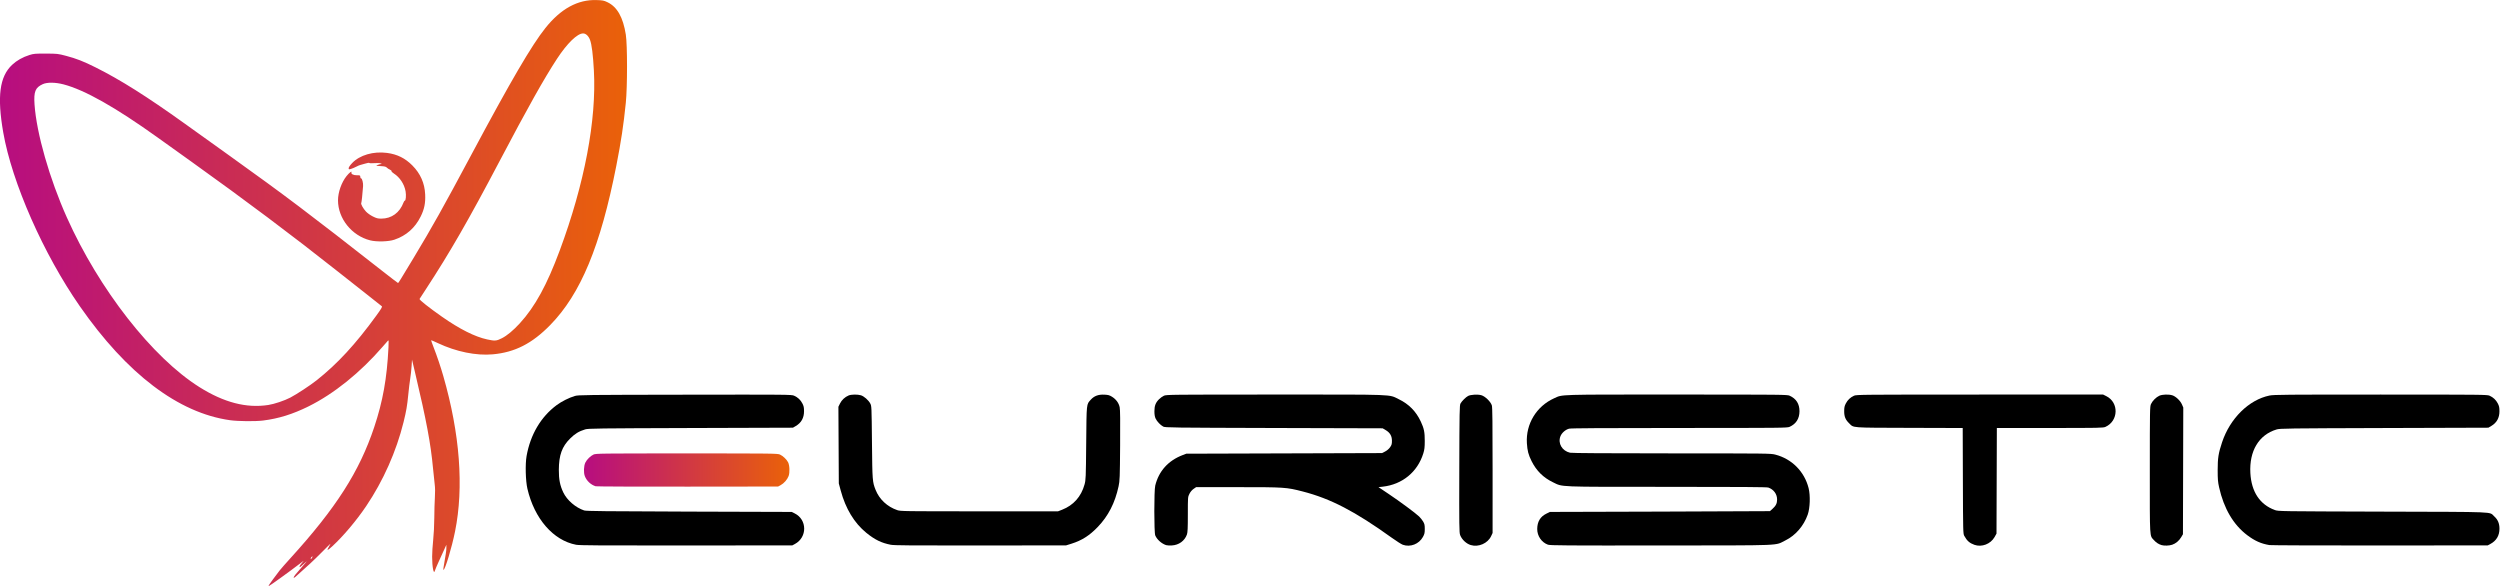 <?xml version="1.0" encoding="UTF-8" ?>
<svg width="4266" height="1e3" version="1.1" viewBox="0 0 4266.005 1000" xmlns="http://www.w3.org/2000/svg" xmlns:cc="http://creativecommons.org/ns#" xmlns:dc="http://purl.org/dc/elements/1.1/" xmlns:rdf="http://www.w3.org/1999/02/22-rdf-syntax-ns#" xmlns:xlink="http://www.w3.org/1999/xlink">
  <style type="text/css">
    @media (prefers-color-scheme: light) {
      .text {
        fill: #3c3c3b;
      }

        .text.initial {
          fill: #1a1a1a;
        }
    }

    @media (prefers-color-scheme: dark) {
      .text {
        fill: #b0b0b0;
      }

        .text.initial {
          fill: #dadada;
        }
    }
  </style>
  <defs>
    <linearGradient id="a">
      <stop stop-color="#b70d80" offset="0" />
      <stop stop-color="#ea6109" offset="1" />
    </linearGradient>
    <linearGradient id="c" x1="301.04" x2="1313.3" y1="113.06" y2="113.06" gradientUnits="userSpaceOnUse" xlink:href="#a" />
    <linearGradient id="b" x1="1243.9" x2="1575.6" y1="398.87" y2="398.87" gradientUnits="userSpaceOnUse" xlink:href="#a" />
  </defs>
  <g transform="matrix(1.057 0 0 1.057 -318.26 380.47)">
    <path d="m1231.2 519.51c-36.89-6.971-67.382-42.021-78.659-90.419-2.972-12.756-3.666-39.776-1.355-52.801 6.141-34.616 23.07-63.29 48.531-82.204 8.12-6.032 19.909-11.947 29.482-14.793 5.639-1.676 16.324-1.8 177.82-2.054 165.61-0.261 171.97-0.204 176 1.588 6.107 2.714 10.429 6.755 13.427 12.555 2.169 4.197 2.647 6.472 2.651 12.62 0.01 10.636-4.396 18.564-13.18 23.728l-4.716 2.772-165 0.532c-149.92 0.483-165.49 0.684-170.37 2.191-10.268 3.173-16.432 6.919-24.365 14.81-13.138 13.067-18.065 26.734-18.195 50.467-0.084 15.411 1.857 25.316 7.136 36.416 5.994 12.601 19.862 24.593 33.793 29.218 3.235 1.074 35.653 1.427 169.5 1.847l165.5 0.519 4.739 2.334c20.39 10.042 20.618 38.638 0.396 49.455l-4.135 2.211-171 0.165c-138.16 0.134-172.34-0.089-178-1.157z" class="text initial" />
    <path d="m1739.2 519.51c-14.941-2.849-25.81-8.144-39.459-19.224-19.416-15.76-33.528-39.04-41.392-68.285l-3.092-11.5-0.328-61.888-0.328-61.888 2.603-5.32c2.74-5.601 7.933-10.435 13.876-12.918 4.262-1.781 14.376-1.939 19.814-0.31 4.97 1.489 12.231 7.836 15.099 13.196 2.185 4.084 2.214 4.753 2.79 62.628 0.62 62.287 0.748 63.978 5.866 76.894 6.052 15.277 18.842 27.222 35.052 32.735 5.26 1.789 11.053 1.871 132.5 1.871h127l6.515-2.541c18.348-7.155 30.769-21.098 36.208-40.645 2.086-7.497 2.197-10.207 2.725-66.814 0.611-65.463 0.277-62.317 7.462-70.27 5.41-5.988 12.14-8.508 21.582-8.078 6.427 0.292 8.453 0.836 12.551 3.37 6.59 4.074 11.034 10.13 12.454 16.969 0.817 3.934 1.025 21.782 0.722 61.771-0.394 51.976-0.582 56.961-2.477 65.774-5.797 26.966-16.643 48.112-33.81 65.921-13.25 13.745-25.606 21.6-42.126 26.781l-8.807 2.762-138 0.172c-111.47 0.139-139.35-0.085-145-1.163z" class="text" />
    <path d="m2183.7 520.12c-7.404-2.429-14.805-9.036-17.591-15.704-1.985-4.752-2.007-72.322-0.026-80.422 5.729-23.423 20.978-40.373 44.348-49.295l5.775-2.205 158.03-0.5 158.03-0.5 4.964-2.555c3.006-1.547 6.151-4.244 7.973-6.836 2.566-3.651 3.009-5.199 3.009-10.518 0-7.772-3.176-13.141-10.228-17.286l-4.772-2.805-175.5-0.5c-165.37-0.471-175.69-0.602-178.73-2.268-4.716-2.577-10.224-8.43-12.359-13.131-1.286-2.833-1.863-6.42-1.863-11.601 0-8.878 1.938-13.915 7.489-19.467 2.071-2.07 5.61-4.603 7.866-5.627 3.95-1.794 10.588-1.863 179.9-1.884 197.19-0.025 182.47-0.578 199.2 7.486 16.272 7.845 27.876 19.6 35.53 35.992 5.296 11.343 6.474 17.094 6.45 31.5-0.017 10.216-0.445 13.87-2.342 20-9.29 30.015-33.91 50.214-65.498 53.735l-6.86 0.765 16.36 10.958c18.034 12.079 43.221 30.714 49.192 36.396 2.108 2.005 5.033 5.671 6.5 8.146 2.253 3.801 2.668 5.665 2.668 12-1e-4 6.462-0.415 8.25-3 12.921-6.367 11.504-20.24 16.905-32.401 12.614-2.284-0.806-10.328-5.904-17.876-11.328-59.412-42.702-98.622-63.079-143.77-74.718-26.296-6.779-29.328-6.981-104.53-6.985h-67.584l-4.133 2.863c-2.584 1.79-5.082 4.769-6.666 7.946-2.531 5.078-2.533 5.111-2.533 33.261 0 22.386-0.306 29.045-1.488 32.394-3.62 10.261-13.059 17.086-24.413 17.654-3.63 0.181-7.728-0.04-9.106-0.493z" class="text" />
    <path d="m2675.5 520c-7.293-2.196-14.421-8.9-17.17-16.149-1.503-3.964-1.627-13.564-1.373-106.86 0.253-93.157 0.429-102.77 1.933-105.5 2.17-3.935 8.571-10.289 12.338-12.247 4.187-2.176 15.439-2.81 21.246-1.197 6.186 1.718 15.285 10.555 17.052 16.56 0.913 3.103 1.208 28.938 1.201 105l-0.01 100.88-2.354 5.056c-5.439 11.68-20.323 18.224-32.862 14.449z" class="text" />
    <path d="m2800.1 519.39c-10.294-3.672-17.417-14.079-17.342-25.338 0.079-11.81 4.912-19.921 14.748-24.751l5.708-2.803 177.5-0.515c97.625-0.283 177.61-0.621 177.75-0.75 0.136-0.129 2.078-1.889 4.315-3.91 5.378-4.859 7.224-8.683 7.224-14.97 0-8.709-5.6-16.29-14.185-19.202-2.511-0.852-45.284-1.153-163.68-1.153-179.47 0-167.62 0.473-183.92-7.351-15.575-7.479-26.801-18.568-34.571-34.149-5.171-10.369-6.837-16.739-7.588-29.018-1.898-31.008 15.479-59.615 44.025-72.474 14.097-6.351 2.796-6.01 198.33-5.986 170.71 0.021 177.96 0.096 181.87 1.868 10.585 4.808 15.902 13.227 15.855 25.11-0.046 11.841-5.44 20.355-15.92 25.133-3.821 1.742-11.766 1.824-177.81 1.845-123.4 0.016-175.08 0.342-178.19 1.126-5.857 1.475-11.928 6.829-14.054 12.395-4.344 11.374 2.802 23.516 15.553 26.425 2.975 0.679 58.594 1.035 164.09 1.051 154.63 0.024 159.83 0.085 167.18 1.964 26.718 6.833 47.083 27.283 53.86 54.085 3.002 11.873 2.341 32.153-1.397 42.783-6.413 18.241-19.759 33.687-35.985 41.646-17.97 8.815 1.486 8.016-200.24 8.223-155.14 0.159-179.55-0.013-183.11-1.285z" class="text" />
    <path d="m3488.6 519.62c-7.933-2.835-12.053-6.491-16.477-14.619-1.825-3.352-1.917-7.098-2.182-88.734l-0.277-85.234-86.223-0.266c-96.335-0.298-89.292 0.239-97.161-7.403-5.903-5.732-7.957-10.734-7.955-19.363 0-6.152 0.478-8.42 2.648-12.62 2.954-5.715 7.264-9.787 13.245-12.513 3.828-1.745 12.581-1.824 203.05-1.845l199.05-0.022 5.194 2.588c20.543 10.237 19.763 39.942-1.301 49.544-3.77 1.719-8.923 1.825-89.723 1.845l-85.723 0.022-0.277 85.25-0.277 85.25-3.084 5.5c-6.325 11.28-20.69 16.852-32.534 12.619z" class="text" />
    <path d="m3790.7 520.06c-4.816-1.465-8.671-3.967-12.296-7.979-7.153-7.917-6.7-0.22-6.676-113.46 0.021-97.454 0.107-102.32 1.884-106.23 2.382-5.244 8.248-11.111 13.492-13.492 4.78-2.171 14.831-2.517 20.837-0.718 5.576 1.671 13.048 8.719 15.647 14.76l2.154 5.008-0.268 102.27-0.268 102.27-2.749 4.676c-3.41 5.802-8.757 10.297-14.623 12.296-4.705 1.603-12.884 1.887-17.134 0.594z" class="text" />
    <path d="m3964.6 519.98c-13.437-2.284-23.434-6.762-35.661-15.975-22.274-16.784-37.718-43.061-45.353-77.163-1.94-8.665-2.315-13.183-2.312-27.844 0-19.612 1.213-27.265 7.1-44.959 12.841-38.594 43.318-68.616 76.603-75.456 6.86-1.41 26.596-1.582 179.5-1.562 164.09 0.021 171.97 0.104 175.79 1.845 5.981 2.726 10.291 6.798 13.245 12.513 2.169 4.197 2.647 6.472 2.651 12.62 0.01 10.636-4.396 18.564-13.18 23.728l-4.716 2.772-168 0.535c-158 0.504-168.35 0.643-173.96 2.335-28.577 8.634-44.224 34.724-42.244 70.438 1.678 30.263 15.291 50.777 39.574 59.638 5.571 2.033 7.3 2.058 174.13 2.553 187.71 0.557 171.44-0.119 179.83 7.466 5.952 5.377 8.587 11.51 8.608 20.034 0.028 11.182-4.951 19.518-14.805 24.789l-4.135 2.211-174 0.138c-95.7 0.076-176.1-0.219-178.67-0.655z" class="text" />
    <path d="m1262.7 425.07c-7.789-2.39-14.55-8.725-17.468-16.366-2.17-5.682-1.755-16.502 0.839-21.856 2.38-4.912 8.252-10.706 13.135-12.96 3.831-1.768 10.177-1.846 150.5-1.846 140.76 0 146.66 0.073 150.6 1.863 4.767 2.165 10.64 7.73 13.043 12.359 2.564 4.94 3.01 16.734 0.847 22.398-2.182 5.713-7.518 11.766-12.923 14.659l-4.068 2.178-146 0.171c-80.3 0.094-147.13-0.175-148.51-0.598z" fill="url(#b)" />
    <path d="m898.5 28.017c-29.539-7.505-51.736-35.186-51.736-64.518 0-13.041 5.575-28.883 13.8-39.211 4.249-5.335 9.036-9.001 7.905-6.053-1.017 2.649 2.877 4.763 8.772 4.763 5.188 0 5.489 0.137 5.489 2.5 0 1.375 0.577 2.5 1.282 2.5 1.679 0 3.601 7.423 3.238 12.5-0.915 12.771-2.392 26.485-2.95 27.387-0.961 1.554 3.02 8.712 7.62 13.702 2.314 2.51 7.052 5.894 11.063 7.901 5.925 2.964 8.057 3.51 13.704 3.51 16.611 0 29.752-9.59 35.968-26.25 0.564-1.512 1.46-2.75 1.99-2.75 1.645 0 2.359-8.662 1.239-15.022-2.046-11.612-9.362-22.75-18.909-28.787-2.341-1.48-4.059-3.212-3.817-3.848 0.241-0.636-0.935-1.726-2.614-2.421s-3.889-2.162-4.91-3.257c-1.471-1.579-3.55-2.091-10.009-2.465-7.972-0.462-8.081-0.502-4.908-1.836 1.784-0.75 4.205-1.393 5.379-1.427 1.967-0.058 1.938-0.145-0.365-1.093-1.462-0.602-5.689-0.776-10.18-0.419-4.299 0.342-7.929 0.209-8.245-0.303-0.319-0.515-3.293-0.043-6.82 1.084-3.44 1.099-6.93 2.079-7.755 2.178-0.825 0.099-3.75 1.352-6.5 2.785-2.75 1.433-6.631 3.055-8.625 3.604-3.399 0.936-3.625 0.856-3.625-1.284 0-1.405 2.169-4.561 5.65-8.219 12.245-12.868 34.33-19.289 56.291-16.367 16.529 2.2 29.215 8.48 40.882 20.24 13.057 13.161 19.88 28.617 20.696 46.884 0.621 13.899-1.362 23.655-7.21 35.473-9.181 18.553-23.318 31.014-42.559 37.512-9.509 3.212-28.62 3.702-39.229 1.006zm212.86 158.04c8.254-4.141 18.392-12.576 28.91-24.054 24.464-26.696 43.729-61.818 64.367-117.35 40.119-107.95 59.636-210.76 55.22-290.88-1.415-25.674-3.458-41.896-6.202-49.228-2.436-6.511-6.749-10.547-11.257-10.533-9.329 0.028-25.705 15.971-42.104 40.991-20.714 31.603-47.581 79.484-92.585 165-50.134 95.265-79.818 146.85-119.17 207.11-5.169 7.915-9.722 14.919-10.118 15.564-0.787 1.285 15.374 14.094 36.164 28.663 28.609 20.049 53.376 32.477 73.141 36.705 12.53 2.68 14.694 2.498 23.634-1.988zm-377.13 107.79c9.685-1.49 26.039-6.982 35.585-11.948 10.192-5.303 32.066-19.685 42.415-27.888 33.793-26.787 62.714-58.124 96.399-104.45 8.022-11.032 9.874-14.188 8.87-15.107-0.698-0.639-11.844-9.46-24.769-19.603s-34.3-26.994-47.5-37.448c-71.953-56.983-147.52-113.67-234.5-175.91-20.625-14.759-45.375-32.473-55-39.365-68.26-48.878-117.75-76.828-152-85.847-13.07-3.441-26.444-3.614-33.488-0.431-12.159 5.494-14.825 12.031-13.398 32.852 3.18 46.414 24.259 120.08 52.214 182.46 52.066 116.2 137.88 225.99 214.04 273.86 39.584 24.879 75.774 34.265 111.13 28.824zm71.468 244.78c0.018-0.48-0.643-0.312-1.468 0.372s-1.5 1.951-1.5 2.814c0 1.256 0.293 1.181 1.468-0.372 0.807-1.068 1.482-2.334 1.5-2.813zm-70.968 46.891c0-0.665 12.47-17.815 17.827-24.519 2.418-3.025 10.129-11.8 17.137-19.5 73.946-81.254 111.69-140.28 135.58-212 13.909-41.77 20.498-78.635 22.966-128.5 0.538-10.864 0.431-12.304-0.813-11-0.787 0.825-4.739 5.325-8.781 10-35.961 41.59-78.463 75.784-119.41 96.071-25.57 12.668-48.348 19.76-73.474 22.878-12.615 1.565-40.21 1.295-53.232-0.521-83.358-11.626-166.44-74.636-242.52-183.93-58.811-84.485-109.61-199.77-123.68-280.65-10.102-58.1-5.922-90.04 14.277-109.09 7.465-7.04 17.026-12.451 28.125-15.917 6.805-2.125 9.26-2.335 26.5-2.271 18.466 0.069 19.379 0.171 32.5 3.629 16.571 4.367 28.017 8.839 47.5 18.56 39.95 19.931 82.937 47.023 143.62 90.51 15.612 11.189 48.41 34.687 72.885 52.218 90.522 64.84 127 92.365 246.96 186.35 13.455 10.541 24.705 19.152 25 19.136 0.631-0.035 4.039-5.538 25.37-40.97 30.66-50.927 46.952-80.042 92.91-166.04 63.571-118.95 97.552-177.1 119.61-204.68 24.955-31.204 52.289-46.124 82.648-45.116 9.81 0.326 11.703 0.7 17.5 3.458 15.736 7.487 25.254 24.281 29.682 52.373 2.592 16.445 2.586 84.361-0.011 110-3.651 36.044-7.606 62.282-15.302 101.5-25.469 129.78-57.516 207.01-106.79 257.34-29.213 29.84-56.932 43.985-92.567 47.237-26.785 2.444-59.166-4.143-88.59-18.022-5.911-2.788-10.886-4.931-11.055-4.762s1.511 4.996 3.733 10.727c5.95 15.344 11.49 31.731 15.882 46.978 26.885 93.343 33.429 179.71 19.018 251-5.285 26.144-16.074 62-18.655 62-0.336 0-0.357-1.462-0.047-3.25 3.831-22.093 4.686-27.984 4.681-32.25l-0.01-5-3.357 7.5c-1.846 4.125-5.864 12.938-8.927 19.585-3.063 6.647-5.879 13.317-6.257 14.823-1.812 7.218-4.434-6.059-4.434-22.452 0-6.422 0.76-18.602 1.688-27.066 0.958-8.735 1.739-24.255 1.805-35.89 0.064-11.275 0.49-26.125 0.946-33 0.543-8.192 0.446-15.43-0.281-21-0.611-4.675-1.818-16.15-2.683-25.5-3.751-40.551-10.559-76.873-29.138-155.46l-4.836-20.456-0.66 10.597c-0.363 5.829-1.354 14.809-2.202 19.956-0.848 5.147-2.258 16.784-3.133 25.859-1.745 18.106-3.174 26.436-7.633 44.5-11.655 47.219-32.819 94.815-60.251 135.5-15.791 23.419-37.19 48.784-54.871 65.041-7.967 7.325-9.592 7.466-5.276 0.459 1.355-2.2 2.478-4.288 2.495-4.639 0.017-0.352-6.381 5.881-14.219 13.851-11.754 11.952-24.141 23.511-42.496 39.654-3.891 3.422-3.699 0.886 0.31-4.09 2.116-2.627 7.671-9.05 12.344-14.275 5.668-6.336 6.848-7.989 3.545-4.965-8.835 8.09-9.453 8.521-9.453 6.597 0-0.922 1.913-3.76 4.25-6.305 3.731-4.062 3.009-3.663-5.909 3.272-11.971 9.31-46.757 34.4-47.693 34.4-0.357 0-0.648-0.217-0.648-0.481z" fill="url(#c)" />
  </g>
</svg>
